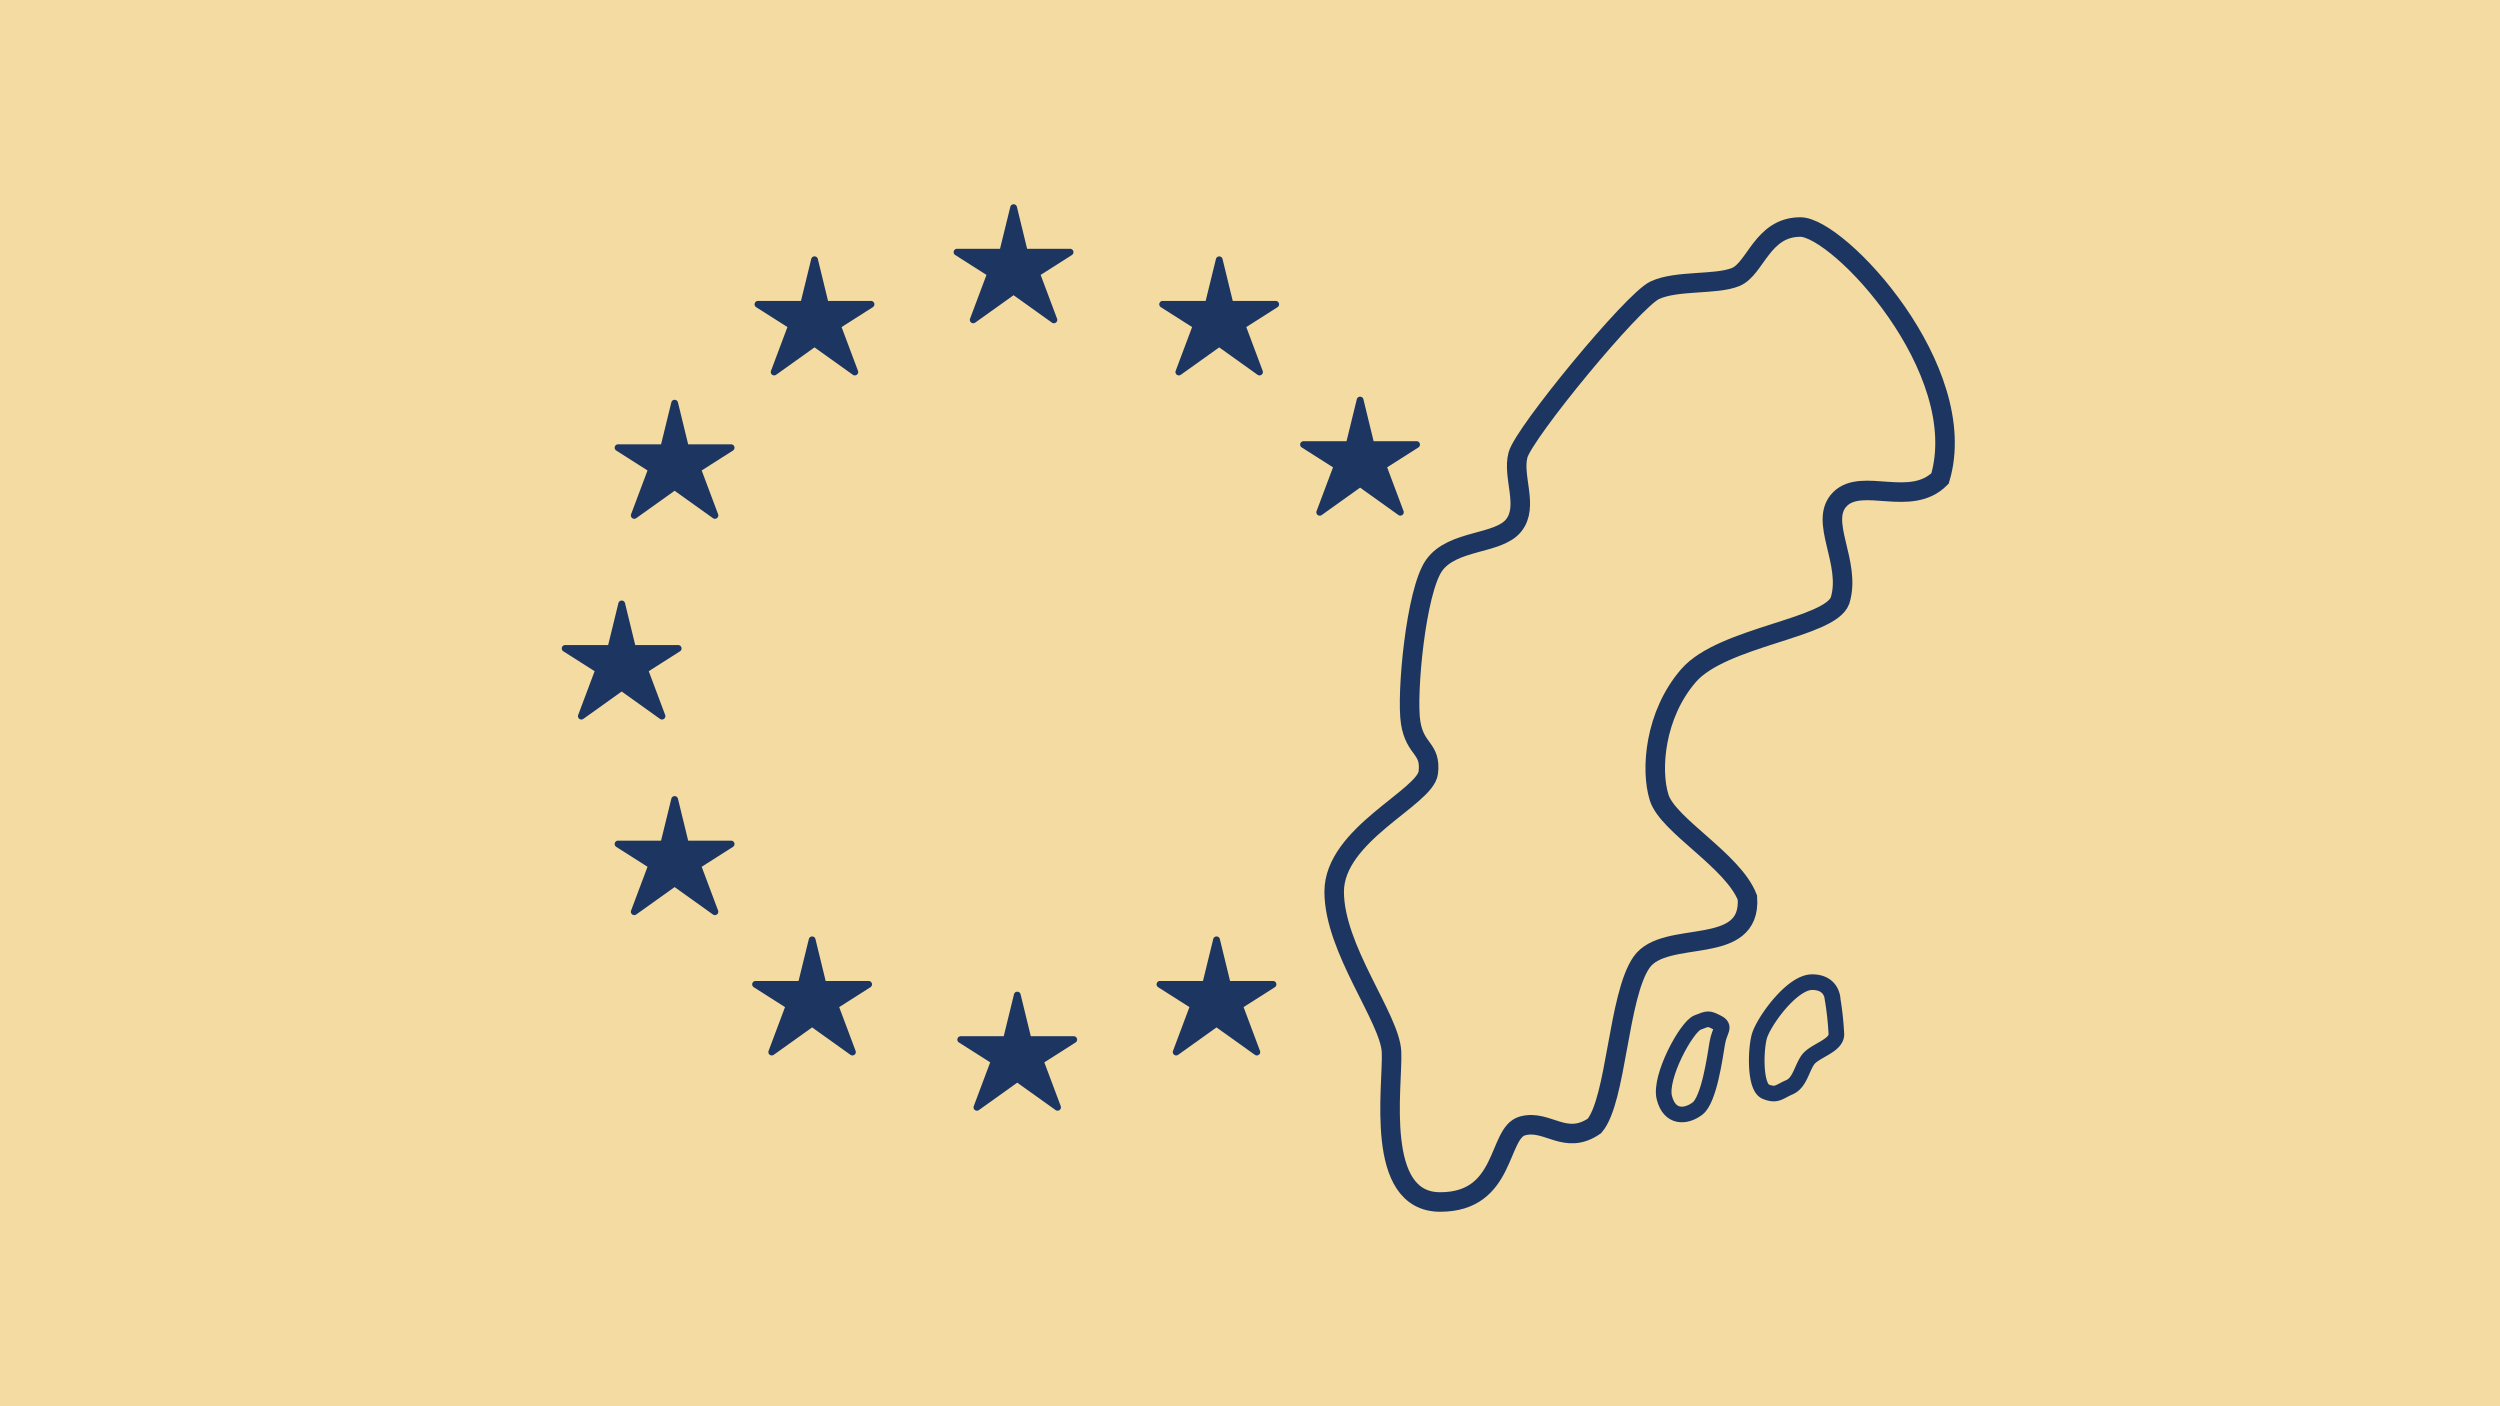 <svg id="Lager_1" data-name="Lager 1" xmlns="http://www.w3.org/2000/svg" viewBox="0 0 960 540"><defs><style>.cls-1{fill:#f4dba1;}.cls-2,.cls-3{fill:none;stroke:#1c3661;stroke-miterlimit:10;}.cls-2{stroke-width:7.5px;}.cls-3{stroke-width:6px;}.cls-4{fill:#1c3661;}</style></defs><rect class="cls-1" width="960" height="540"/><path class="cls-2" d="M691.334,87.178c14.682,0,66.068,54.775,53.645,96.561-11.294,11.294-29.928-.564-38.4,7.906s4.518,24.282,0,38.963c-3.953,10.73-45.175,13.835-58.162,28.8s-14.682,36.14-11.294,46.869,28.349,24.141,33.881,38.4c1.694,23.152-31.622,11.859-40.657,24.846s-9.6,52.83-18.07,62.837c-11.294,7.749-18.07-2.666-27.67,0s-6.077,29.207-31.555,29.207-18.137-44.61-18.7-57.6-22.023-39.528-22.023-61.551,35.011-36.14,36.14-45.739-5.082-8.471-6.776-19.2,1.976-50.539,9.035-60.421,24.564-7.906,30.493-15.247-.565-18.634,1.694-27.1,44.046-59.293,52.516-63.245,23.434-1.977,31.058-5.083S676.652,87.178,691.334,87.178Z"/><path class="cls-3" d="M695.851,377.145c7.906,0,7.906,6.776,7.906,6.776a116.363,116.363,0,0,1,1.412,13.27c0,4.517-8.6,6.314-11.012,9.882s-3.106,8.753-7.058,10.447-4.8,3.388-9.035,1.694-3.953-15.529-2.541-21.035S687.946,377.145,695.851,377.145Z"/><path class="cls-3" d="M651.806,392.673c4.235-1.694,4.235-1.694,7.623,0s.86,2.751,0,7.906-3.106,21.741-7.623,25.129-10.729,3.67-12.706-4.236S647.571,394.368,651.806,392.673Z"/><path class="cls-4" d="M521.016,153.3a1.305,1.305,0,0,1,2.527,0l3.926,16.12h16.5a1.3,1.3,0,0,1,.718,2.381l-12.022,7.655,6.3,16.805A1.3,1.3,0,0,1,537,197.771l-14.726-10.52-14.731,10.52a1.3,1.3,0,0,1-1.976-1.514l6.307-16.805L499.837,171.8a1.3,1.3,0,0,1,.718-2.381h16.514Z"/><path class="cls-4" d="M466.924,99.439a1.305,1.305,0,0,1,2.527,0l3.926,16.119h16.5a1.3,1.3,0,0,1,.717,2.382l-12.022,7.654,6.3,16.806a1.3,1.3,0,0,1-1.976,1.513l-14.726-10.519-14.731,10.519a1.3,1.3,0,0,1-1.976-1.513l6.307-16.806-12.032-7.654a1.3,1.3,0,0,1,.717-2.382h16.515Z"/><path class="cls-4" d="M387.962,79.413a1.305,1.305,0,0,1,2.527,0l3.926,16.12h16.5a1.3,1.3,0,0,1,.717,2.381l-12.022,7.655,6.3,16.8a1.3,1.3,0,0,1-1.976,1.514l-14.726-10.52-14.731,10.52a1.3,1.3,0,0,1-1.976-1.514l6.307-16.8-12.032-7.655a1.3,1.3,0,0,1,.717-2.381h16.515Z"/><path class="cls-4" d="M311.517,99.439a1.3,1.3,0,0,1,2.527,0l3.926,16.119h16.5a1.3,1.3,0,0,1,.718,2.382l-12.022,7.654,6.3,16.806a1.3,1.3,0,0,1-1.976,1.513L312.77,133.394l-14.731,10.519a1.3,1.3,0,0,1-1.976-1.513l6.308-16.806-12.033-7.654a1.3,1.3,0,0,1,.718-2.382h16.515Z"/><path class="cls-4" d="M257.8,154.5a1.306,1.306,0,0,1,2.528,0l3.925,16.119h16.5a1.3,1.3,0,0,1,.717,2.382l-12.022,7.654,6.3,16.806a1.3,1.3,0,0,1-1.975,1.513l-14.726-10.519-14.732,10.519a1.3,1.3,0,0,1-1.975-1.513l6.307-16.806-12.032-7.654a1.3,1.3,0,0,1,.717-2.382h16.515Z"/><path class="cls-4" d="M237.473,231.584a1.305,1.305,0,0,1,2.527,0l3.926,16.119h16.5a1.3,1.3,0,0,1,.718,2.382l-12.022,7.654,6.3,16.806a1.3,1.3,0,0,1-1.976,1.513l-14.726-10.519L224,276.058a1.3,1.3,0,0,1-1.976-1.513l6.307-16.806-12.032-7.654a1.3,1.3,0,0,1,.717-2.382h16.515Z"/><path class="cls-4" d="M257.8,306.687a1.306,1.306,0,0,1,2.528,0l3.925,16.119h16.5a1.3,1.3,0,0,1,.717,2.382l-12.022,7.654,6.3,16.806a1.3,1.3,0,0,1-1.975,1.513l-14.726-10.519-14.732,10.519a1.3,1.3,0,0,1-1.975-1.513l6.307-16.806-12.032-7.654a1.3,1.3,0,0,1,.717-2.382h16.515Z"/><path class="cls-4" d="M310.6,360.573a1.305,1.305,0,0,1,2.527,0l3.926,16.119h16.5a1.3,1.3,0,0,1,.717,2.382l-12.022,7.654,6.3,16.806a1.3,1.3,0,0,1-1.976,1.513l-14.726-10.519-14.731,10.519a1.3,1.3,0,0,1-1.976-1.513l6.307-16.806-12.032-7.654a1.3,1.3,0,0,1,.717-2.382h16.515Z"/><path class="cls-4" d="M389.373,381.79a1.305,1.305,0,0,1,2.527,0l3.926,16.12h16.5a1.3,1.3,0,0,1,.717,2.381l-12.022,7.654,6.3,16.806a1.3,1.3,0,0,1-1.976,1.513l-14.725-10.519L375.9,426.264a1.3,1.3,0,0,1-1.976-1.513l6.308-16.806-12.033-7.654a1.3,1.3,0,0,1,.718-2.381h16.515Z"/><path class="cls-4" d="M465.888,360.573a1.306,1.306,0,0,1,2.528,0l3.925,16.119h16.5a1.3,1.3,0,0,1,.717,2.382l-12.022,7.654,6.3,16.806a1.3,1.3,0,0,1-1.976,1.513l-14.725-10.519L452.41,405.047a1.3,1.3,0,0,1-1.976-1.513l6.308-16.806-12.033-7.654a1.3,1.3,0,0,1,.718-2.382h16.515Z"/></svg>